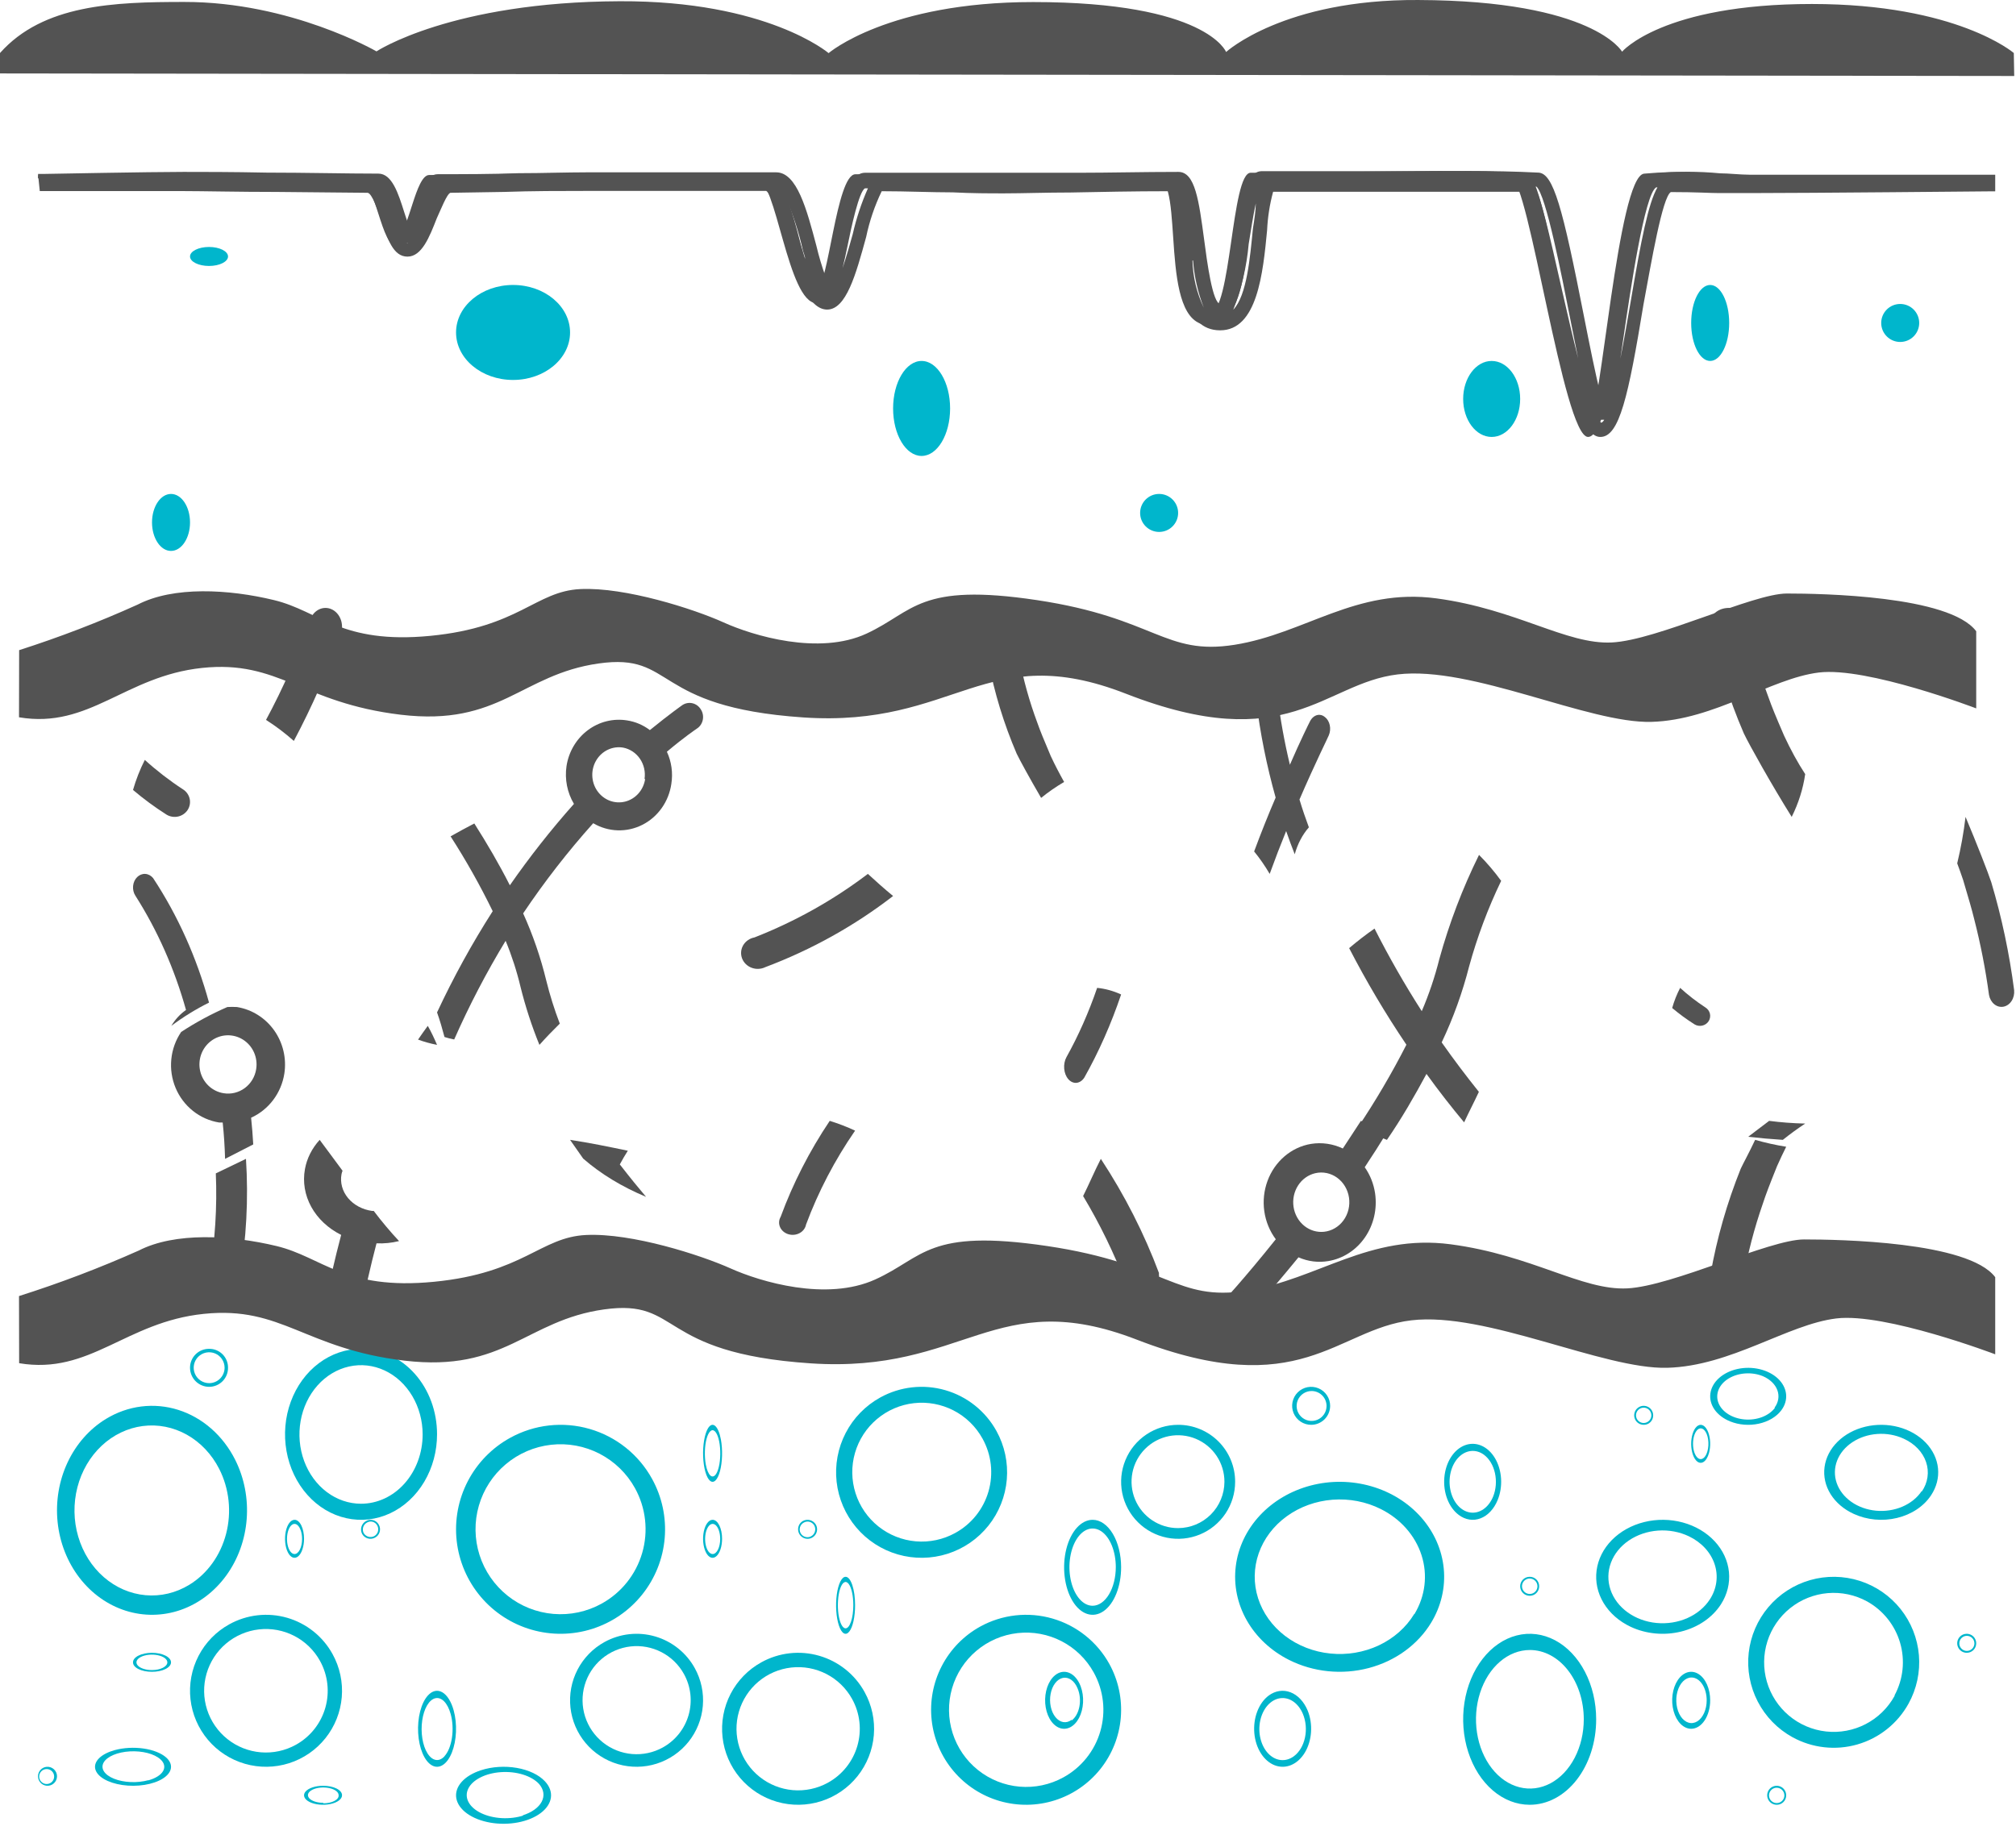 <?xml version="1.0" encoding="UTF-8"?> <svg xmlns="http://www.w3.org/2000/svg" width="385" height="352" viewBox="0 0 385 352" fill="none"> <path d="M326.598 68.948C328.602 68.948 330.227 65.699 330.227 61.691C330.227 57.682 328.602 54.433 326.598 54.433C324.594 54.433 322.969 57.682 322.969 61.691C322.969 65.699 324.594 68.948 326.598 68.948Z" fill="#00B6CC"></path> <path d="M39.917 50.804C41.922 50.804 43.546 49.992 43.546 48.99C43.546 47.988 41.922 47.175 39.917 47.175C37.913 47.175 36.289 47.988 36.289 48.99C36.289 49.992 37.913 50.804 39.917 50.804Z" fill="#00B6CC"></path> <path d="M176 87.093C179.006 87.093 181.443 83.031 181.443 78.021C181.443 73.01 179.006 68.948 176 68.948C172.994 68.948 170.557 73.01 170.557 78.021C170.557 83.031 172.994 87.093 176 87.093Z" fill="#00B6CC"></path> <path d="M97.979 72.577C103.992 72.577 108.866 68.516 108.866 63.505C108.866 58.495 103.992 54.433 97.979 54.433C91.967 54.433 87.093 58.495 87.093 63.505C87.093 68.516 91.967 72.577 97.979 72.577Z" fill="#00B6CC"></path> <path d="M32.66 105.237C34.664 105.237 36.289 102.8 36.289 99.794C36.289 96.788 34.664 94.35 32.66 94.35C30.656 94.35 29.031 96.788 29.031 99.794C29.031 102.8 30.656 105.237 32.66 105.237Z" fill="#00B6CC"></path> <path d="M284.866 83.464C287.872 83.464 290.309 80.215 290.309 76.206C290.309 72.198 287.872 68.948 284.866 68.948C281.86 68.948 279.423 72.198 279.423 76.206C279.423 80.215 281.86 83.464 284.866 83.464Z" fill="#00B6CC"></path> <path d="M362.886 65.32C364.891 65.32 366.515 63.695 366.515 61.691C366.515 59.687 364.891 58.062 362.886 58.062C360.882 58.062 359.258 59.687 359.258 61.691C359.258 63.695 360.882 65.32 362.886 65.32Z" fill="#00B6CC"></path> <path d="M221.361 101.608C223.365 101.608 224.99 99.984 224.99 97.979C224.99 95.975 223.365 94.35 221.361 94.35C219.357 94.35 217.732 95.975 217.732 97.979C217.732 99.984 219.357 101.608 221.361 101.608Z" fill="#00B6CC"></path> <path d="M377.402 34.036V33.43C377.402 33.43 343.613 33.43 332.177 33.43C325.315 33.43 324.016 32.335 313.983 33.171C308.967 33.603 305.64 80.032 303.586 80.003C300.987 80.003 295.581 33.228 291.474 33.027C279.518 32.392 268.654 32.767 260.622 32.796C254.644 32.796 247.627 32.998 238.842 32.998C235.125 32.998 235.151 59.759 231.044 59.759C226.002 59.759 227.327 33.171 223.039 33.171C210.043 33.171 198.633 33.459 189.874 33.43C182.908 33.43 173.499 33.286 163.362 33.286C159.697 33.286 158.164 55.145 155.955 55.145C153.745 55.145 151.51 33.2 146.442 33.2C131.991 33.2 120.034 33.027 110.392 33.056C101.918 33.056 91.21 33.43 81.957 33.43C79.358 33.43 78.032 44.389 76.187 44.389C74.732 44.389 73.588 33.401 70.625 33.401C59.501 33.401 40.969 33.027 33.509 33.056C26.933 33.056 7.258 33.459 7.258 33.459V34.065C7.258 34.065 26.829 34.065 33.249 34.065C39.669 34.065 57.265 34.295 68.493 34.411C71.924 34.411 72.6 47.273 76.057 47.273C79.514 47.273 81.099 34.44 84.114 34.411C92.588 34.411 102.309 34.094 109.95 34.036H144.441C148.261 34.036 150.419 57.914 155.955 57.914C160.841 57.914 162.972 34.036 166.351 34.065C175.24 34.065 183.506 34.497 189.744 34.497C197.541 34.497 209.081 34.065 220.933 34.065C226.444 34.065 220.934 62.095 230.836 62.095C240.739 62.095 237.126 34.065 240.661 34.065H288.615C291.916 34.065 298.596 83.464 303.274 83.464C308.993 83.464 311.488 34.065 316.686 34.065C325.679 34.065 325.783 34.411 331.969 34.411C343.535 34.382 377.402 34.036 377.402 34.036Z" fill="#535353"></path> <path d="M305.63 83.464C302.554 83.464 300.573 76.93 295.804 55.963C294.032 48.117 291.816 38.385 290.591 36.635H243.13C242.481 39.023 242.096 41.481 241.983 43.962C241.201 52.163 240.107 63.098 233.018 63.098C225.928 63.098 225.459 53.448 224.912 45.684C224.677 42.486 224.234 36.526 223.087 36.526C216.572 36.526 210.056 36.663 204.426 36.772C199.683 36.772 195.408 36.936 191.811 36.936C188.918 36.936 185.609 36.936 181.986 36.745C177.79 36.745 173.176 36.526 168.381 36.526C167.043 39.299 166.044 42.238 165.409 45.274C163.455 52.409 161.604 59.134 157.955 59.134C154.306 59.134 151.961 52.409 149.824 45.301C148.833 41.966 147.217 36.936 146.331 36.471H111.823C107.184 36.471 101.659 36.471 96.186 36.663L86.021 36.827C85.343 37.018 84.17 40.08 83.415 41.693C82.007 45.301 80.547 49.019 77.811 49.019C75.074 49.019 74.006 45.629 72.781 41.993C72.207 40.326 71.035 36.827 70.174 36.827L52.895 36.663C45.571 36.663 38.638 36.499 34.833 36.499C28.291 36.499 8.769 36.499 8.769 36.499H7.597L7.258 33.218H8.691C8.873 33.218 28.525 32.836 35.041 32.836C38.534 32.836 44.45 32.836 50.914 32.972C58.264 32.972 66.317 33.164 72.259 33.164C74.866 33.164 76.065 36.936 77.211 40.572C77.446 41.283 77.707 42.13 77.967 42.786C78.306 41.966 78.697 40.845 78.984 40.053C80.157 36.553 81.277 33.273 83.623 33.273C88.523 33.273 93.866 33.273 99.052 33.082C103.666 33.082 108.149 32.918 112.084 32.918C116.828 32.918 122.092 32.918 127.93 32.918C133.769 32.918 140.806 32.918 148.234 32.918C152.195 32.918 154.072 40.025 155.897 46.914C156.382 48.963 156.982 50.981 157.695 52.956C158.342 50.744 158.881 48.5 159.311 46.231C161.031 38.03 162.256 33 165.201 33C171.482 33 177.477 33 182.794 33H191.785C195.955 33 200.751 33 206.042 33C211.802 33 218.161 32.836 225.042 32.836C228.248 32.836 228.952 38.303 229.968 45.848C230.489 49.812 231.558 58.068 233.07 58.068C234.217 57.412 235.337 50.249 235.989 45.957C237.344 37.237 238.178 32.699 240.967 32.699C245.893 32.699 250.35 32.699 254.363 32.699H262.782H269.141C276.074 32.699 284.779 32.508 293.797 32.972C296.664 33.109 298.41 39.615 302.502 60.473C303.545 65.749 304.77 71.955 305.682 75.372C306.229 72.638 306.881 68.21 307.48 64.136C310.634 42.486 312.537 33.382 316.081 33.109C320.217 32.713 324.378 32.713 328.513 33.109C330.181 33.109 331.928 33.355 334.378 33.382C345.715 33.382 379.728 33.382 379.728 33.382H381.031V36.553H379.754C379.415 36.553 345.637 36.881 334.404 36.881C331.563 36.881 329.999 36.881 328.279 36.881C326.558 36.881 323.978 36.69 319.079 36.69C317.463 37.674 315.378 49.976 313.866 58.122C310.973 75.728 309.253 83.464 305.63 83.464ZM305.239 80.101C305.382 80.362 305.577 80.586 305.812 80.758C306.044 80.626 306.234 80.427 306.36 80.183H305.864C305.653 80.198 305.44 80.17 305.239 80.101ZM316.524 35.788H316.29C314.074 37.018 311.338 55.58 310.034 64.519C309.826 65.996 309.617 67.253 309.435 68.538C310.191 64.765 310.868 60.747 311.416 57.603C313.423 45.739 314.778 38.85 316.524 35.788ZM293.067 35.651C294.397 38.139 295.674 43.852 298.28 55.334C299.14 59.134 300.261 64 301.381 68.456L299.896 61.02C298.15 52.136 295.257 37.373 293.432 35.651H293.067ZM239.82 38.85C239.325 41.146 238.83 44.317 238.465 46.613C238.081 50.926 237.088 55.155 235.52 59.161C238.126 56.427 238.726 49.183 239.273 43.661C239.56 41.83 239.82 40.217 239.82 38.85ZM227.727 49.785C227.812 52.912 228.55 55.983 229.89 58.779C228.764 55.891 228.069 52.839 227.831 49.73L227.727 49.785ZM165.175 35.979C164.054 36.581 162.568 43.388 161.839 47.051C161.509 48.673 161.196 50.067 160.9 51.233C161.656 48.992 162.36 46.504 162.855 44.7C163.535 41.698 164.504 38.776 165.748 35.979H165.175ZM149.824 37.401C150.781 39.761 151.599 42.18 152.274 44.645C152.691 46.067 153.212 47.762 153.759 49.456C153.759 48.964 153.498 48.445 153.342 47.898C152.549 44.258 151.378 40.719 149.85 37.346L149.824 37.401ZM77.655 46.477C77.698 46.503 77.748 46.517 77.798 46.517C77.848 46.517 77.898 46.503 77.941 46.477H77.655Z" fill="#535353"></path> <path d="M340.747 140.6C339.096 136.787 338.369 135.017 337.708 133.138C335.899 128.317 334.519 123.392 333.581 118.405C333.385 117.682 332.864 117.047 332.122 116.63C331.38 116.213 330.473 116.044 329.585 116.159C328.698 116.273 327.897 116.662 327.345 117.246C326.793 117.83 326.531 118.566 326.613 119.303C327.96 126.379 330.104 133.336 333.019 140.082C334.109 142.37 338.402 150.023 342.166 156.041C343.469 153.426 344.336 150.678 344.742 147.871C343.289 145.638 341.969 143.214 340.747 140.6Z" fill="#535353"></path> <path d="M380.278 168.517C379.664 166.662 377.549 161.231 375.365 156.041C375.007 159.039 374.475 162.003 373.773 164.914C374.16 165.963 374.546 167.012 374.91 168.114C376.025 171.878 376.548 173.653 377.003 175.508C378.228 180.275 379.178 185.135 379.846 190.055C379.977 190.776 380.337 191.411 380.852 191.827C381.367 192.244 381.997 192.411 382.613 192.293C383.229 192.176 383.784 191.783 384.162 191.197C384.54 190.61 384.713 189.874 384.645 189.141C383.735 182.121 382.273 175.216 380.278 168.517Z" fill="#535353"></path> <path d="M123.381 228.619C122.053 227.061 120.298 224.912 118.367 222.423C118.844 221.528 119.37 220.633 119.897 219.809C116.211 219.039 112.576 218.287 108.866 217.732C109.718 218.95 110.546 220.131 111.373 221.313C114.734 224.24 118.801 226.714 123.381 228.619Z" fill="#535353"></path> <path d="M133.833 135.5C133.476 134.911 132.909 134.492 132.256 134.336C131.602 134.179 130.915 134.297 130.345 134.663C130.345 134.663 127.973 136.312 124.106 139.461C122.832 138.491 121.35 137.858 119.787 137.616C118.473 137.398 117.129 137.452 115.834 137.773C114.539 138.094 113.318 138.677 112.241 139.489C111.163 140.3 110.25 141.323 109.555 142.5C108.859 143.678 108.394 144.985 108.186 146.349C107.819 148.851 108.324 151.406 109.609 153.558C105.232 158.482 101.144 163.674 97.367 169.106C95.327 165.071 93.001 161.11 90.582 157.297C89.063 158.084 87.568 158.896 86.05 159.757C89.005 164.35 91.691 169.123 94.093 174.051C90.135 180.241 86.584 186.702 83.464 193.388C84.01 194.913 84.46 196.488 84.887 198.087C85.494 198.283 86.112 198.439 86.738 198.554C89.609 192.055 92.89 185.76 96.56 179.709C97.739 182.56 98.691 185.506 99.407 188.517C100.346 192.294 101.551 195.994 103.014 199.588C104.271 198.185 105.576 196.832 106.905 195.528C105.874 192.841 105.01 190.088 104.319 187.287C103.247 182.878 101.769 178.585 99.906 174.469C103.972 168.411 108.444 162.657 113.287 157.248C114.707 158.086 116.303 158.552 117.937 158.607C119.57 158.661 121.192 158.302 122.661 157.561C124.131 156.82 125.404 155.718 126.371 154.352C127.338 152.986 127.969 151.396 128.21 149.72C128.537 147.635 128.239 145.497 127.356 143.594C130.773 140.715 132.932 139.289 133.026 139.215C133.323 139.034 133.581 138.792 133.784 138.504C133.987 138.215 134.131 137.887 134.207 137.539C134.282 137.19 134.288 136.83 134.224 136.479C134.159 136.128 134.027 135.795 133.833 135.5ZM123.204 148.809C123.05 149.84 122.604 150.8 121.923 151.568C121.242 152.335 120.356 152.876 119.378 153.12C118.4 153.365 117.374 153.303 116.431 152.943C115.487 152.582 114.668 151.938 114.077 151.094C113.486 150.25 113.151 149.243 113.113 148.2C113.075 147.158 113.337 146.127 113.865 145.24C114.393 144.352 115.163 143.646 116.078 143.213C116.993 142.78 118.012 142.639 119.005 142.807C120.305 143.059 121.459 143.827 122.221 144.948C122.983 146.07 123.293 147.455 123.085 148.809H123.204Z" fill="#535353"></path> <path d="M71.076 231.312C70.161 231.186 69.284 230.905 68.494 230.484C67.704 230.062 67.018 229.51 66.474 228.858C65.93 228.206 65.538 227.467 65.323 226.684C65.108 225.9 65.073 225.087 65.219 224.292C65.266 224.067 65.332 223.846 65.417 223.63C63.928 221.645 62.505 219.66 61.049 217.732C59.573 219.35 58.604 221.273 58.236 223.314C57.788 225.772 58.21 228.29 59.445 230.536C60.68 232.781 62.671 234.647 65.153 235.887C63.928 240.52 62.836 245.296 61.843 250.273C61.738 250.684 61.731 251.109 61.822 251.523C61.914 251.936 62.101 252.329 62.374 252.676C62.646 253.024 62.998 253.319 63.407 253.544C63.817 253.769 64.275 253.919 64.753 253.984C65.231 254.049 65.719 254.028 66.188 253.922C66.656 253.817 67.095 253.629 67.477 253.37C67.859 253.111 68.175 252.787 68.407 252.418C68.639 252.049 68.782 251.642 68.826 251.223C69.687 246.504 70.745 241.929 71.904 237.498C73.355 237.561 74.809 237.415 76.206 237.067C74.518 235.254 72.897 233.327 71.374 231.312H71.076Z" fill="#535353"></path> <path d="M79.835 198.581C80.984 199.001 82.2 199.339 83.464 199.588C82.933 198.353 82.372 197.137 81.694 195.959C81.045 196.814 80.455 197.707 79.835 198.581Z" fill="#535353"></path> <path d="M29.236 167.725C28.843 167.249 28.31 166.965 27.744 166.931C27.178 166.897 26.623 167.116 26.191 167.543C25.758 167.97 25.481 168.572 25.417 169.229C25.352 169.885 25.504 170.545 25.842 171.075C30.064 177.698 33.334 185.077 35.524 192.924C34.412 193.69 33.454 194.725 32.713 195.959C35.004 194.245 37.414 192.759 39.917 191.516C37.566 182.924 33.952 174.874 29.236 167.725Z" fill="#535353"></path> <path d="M41.215 224.137C41.487 230.595 41.075 237.063 39.987 243.445C39.901 243.809 39.895 244.185 39.97 244.551C40.045 244.917 40.2 245.265 40.425 245.573C40.65 245.88 40.94 246.142 41.277 246.341C41.615 246.54 41.992 246.673 42.386 246.73C42.781 246.788 43.184 246.769 43.57 246.676C43.956 246.582 44.318 246.416 44.633 246.187C44.948 245.958 45.209 245.671 45.4 245.344C45.592 245.017 45.709 244.657 45.746 244.286C47.055 236.71 47.467 229.021 46.974 221.361L41.215 224.137Z" fill="#535353"></path> <path d="M47.954 213.506C49.615 212.75 51.066 211.584 52.174 210.113C53.282 208.641 54.013 206.911 54.301 205.078C54.749 202.168 54.048 199.195 52.352 196.811C50.656 194.427 48.103 192.826 45.253 192.359C44.642 192.32 44.029 192.32 43.418 192.359C40.353 193.691 37.403 195.283 34.599 197.119C33.55 198.663 32.902 200.454 32.716 202.324C32.529 204.193 32.811 206.081 33.534 207.809C34.258 209.537 35.399 211.05 36.851 212.205C38.303 213.361 40.019 214.122 41.837 214.416H42.526C42.764 216.653 42.916 218.968 42.984 221.361L48.362 218.604C48.26 216.861 48.133 215.144 47.954 213.506ZM42.704 208.824C41.636 208.655 40.641 208.166 39.846 207.419C39.051 206.672 38.491 205.701 38.238 204.629C37.984 203.557 38.048 202.433 38.422 201.398C38.796 200.363 39.462 199.465 40.337 198.818C41.212 198.17 42.255 197.802 43.335 197.761C44.415 197.72 45.483 198.006 46.402 198.585C47.322 199.164 48.053 200.008 48.502 201.012C48.95 202.015 49.097 203.131 48.923 204.22C48.811 204.939 48.562 205.629 48.189 206.25C47.816 206.87 47.326 207.41 46.749 207.838C46.171 208.265 45.516 208.572 44.822 208.742C44.128 208.911 43.409 208.939 42.704 208.824Z" fill="#535353"></path> <path d="M203.217 149.367C202.327 147.775 201.466 146.137 200.66 144.407C199.299 141.177 198.659 139.655 198.104 138.063C196.581 133.978 195.42 129.807 194.63 125.582C194.586 125.249 194.461 124.927 194.263 124.636C194.065 124.344 193.797 124.089 193.476 123.886C193.156 123.684 192.788 123.537 192.397 123.456C192.006 123.374 191.599 123.36 191.201 123.413C190.803 123.466 190.422 123.586 190.082 123.765C189.741 123.945 189.448 124.18 189.221 124.456C188.993 124.732 188.835 125.044 188.757 125.372C188.679 125.701 188.682 126.039 188.767 126.366C189.904 132.36 191.709 138.252 194.158 143.969C194.797 145.284 196.686 148.744 198.826 152.412C200.19 151.302 201.658 150.284 203.217 149.367Z" fill="#535353"></path> <path d="M165.739 166.928C159.16 171.929 151.87 176.015 144.087 179.063C143.64 179.148 143.218 179.323 142.848 179.577C142.479 179.83 142.17 180.157 141.944 180.534C141.719 180.911 141.58 181.33 141.539 181.762C141.497 182.195 141.554 182.631 141.704 183.041C141.855 183.45 142.096 183.825 142.411 184.138C142.727 184.452 143.109 184.697 143.532 184.857C143.955 185.018 144.41 185.09 144.864 185.068C145.319 185.047 145.765 184.933 146.169 184.734C154.976 181.416 163.2 176.836 170.557 171.152C168.891 169.792 167.285 168.345 165.739 166.928Z" fill="#535353"></path> <path d="M65.094 121.062C65.405 120.176 65.394 119.184 65.064 118.306C64.734 117.428 64.111 116.736 63.333 116.381C62.555 116.027 61.685 116.039 60.914 116.415C60.144 116.791 59.536 117.501 59.225 118.387C56.899 125.023 54.082 131.422 50.804 137.513C52.66 138.698 54.435 140.039 56.115 141.526C59.591 134.994 62.594 128.15 65.094 121.062Z" fill="#535353"></path> <path d="M325.68 192.436C323.973 191.321 322.361 190.072 320.861 188.701C320.223 189.929 319.714 191.216 319.34 192.544C320.688 193.681 322.114 194.726 323.61 195.671C324.05 195.938 324.581 196.023 325.085 195.91C325.59 195.796 326.028 195.492 326.303 195.064C326.577 194.634 326.664 194.117 326.548 193.625C326.431 193.133 326.119 192.705 325.68 192.436Z" fill="#535353"></path> <path d="M34.912 150.758C32.344 149.082 29.917 147.208 27.656 145.155C26.724 146.995 25.97 148.916 25.402 150.892C27.422 152.608 29.561 154.185 31.806 155.61C32.467 156.01 33.262 156.138 34.019 155.967C34.776 155.797 35.434 155.341 35.847 154.699C36.257 154.055 36.388 153.279 36.213 152.54C36.038 151.802 35.57 151.161 34.912 150.758Z" fill="#535353"></path> <path d="M282.453 163.299C279.301 169.683 276.763 176.346 274.871 183.199C274.021 186.598 272.899 189.926 271.517 193.149C268.245 188.043 265.235 182.778 262.498 177.374C260.806 178.545 259.2 179.799 257.649 181.109C260.93 187.464 264.581 193.624 268.585 199.56C265.787 205.043 262.663 210.357 259.228 215.474C261.088 216.255 263.005 217.007 264.865 217.732C267.684 213.635 270.135 209.371 272.418 205.134C274.814 208.451 277.21 211.517 279.606 214.387C280.508 212.436 281.522 210.513 282.424 208.562C280.057 205.608 277.689 202.486 275.322 199.114C277.535 194.451 279.29 189.588 280.564 184.593C282.105 178.979 284.152 173.512 286.68 168.26C285.403 166.501 283.99 164.842 282.453 163.299Z" fill="#535353"></path> <path d="M253.025 136.97C252.608 136.607 252.095 136.466 251.598 136.578C251.312 136.641 251.04 136.778 250.798 136.981C250.556 137.183 250.349 137.446 250.19 137.754C249.997 138.121 248.396 141.33 246.332 146.082C245.289 141.742 244.49 137.314 243.941 132.83C243.851 132.145 243.551 131.533 243.106 131.129C242.661 130.724 242.108 130.561 241.569 130.674C241.302 130.728 241.047 130.848 240.817 131.027C240.588 131.207 240.388 131.442 240.23 131.72C240.073 131.998 239.96 132.312 239.898 132.646C239.836 132.979 239.827 133.325 239.871 133.663C240.649 140.029 241.902 146.288 243.613 152.353C242.244 155.537 240.836 159.04 239.505 162.641C240.586 163.964 241.579 165.398 242.475 166.928C243.478 164.16 244.539 161.392 245.619 158.746C246.14 160.289 246.699 161.735 247.258 163.18C247.804 161.205 248.732 159.436 249.958 158.036C249.322 156.321 248.724 154.582 248.165 152.72C251.173 145.739 253.7 140.693 253.758 140.473C254.019 139.883 254.089 139.186 253.952 138.532C253.815 137.877 253.482 137.317 253.025 136.97Z" fill="#535353"></path> <path d="M256.441 219.38C254.534 218.476 252.421 218.172 250.355 218.505C248.509 218.813 246.773 219.628 245.317 220.869C243.862 222.109 242.739 223.731 242.06 225.573C241.381 227.416 241.169 229.415 241.447 231.371C241.725 233.326 242.481 235.171 243.642 236.721C237.656 244.225 233.147 249.077 233.022 249.21C232.775 249.473 232.58 249.785 232.447 250.128C232.314 250.47 232.246 250.838 232.247 251.208C232.249 251.579 232.318 251.945 232.453 252.287C232.589 252.629 232.786 252.94 233.034 253.201C233.283 253.462 233.577 253.669 233.901 253.809C234.225 253.95 234.572 254.022 234.922 254.021C235.272 254.019 235.618 253.945 235.941 253.802C236.264 253.659 236.557 253.45 236.804 253.187C237.33 252.631 241.813 247.699 247.975 240.168C249.778 240.966 251.757 241.214 253.686 240.884C256.487 240.414 258.997 238.789 260.669 236.364C262.34 233.938 263.035 230.911 262.603 227.944C262.338 226.136 261.658 224.425 260.624 222.959C262.077 220.785 263.505 218.531 264.907 216.251C263.204 215.561 261.501 214.846 259.898 214.103C258.72 215.88 257.593 217.656 256.441 219.38ZM252.859 235.289C251.498 235.433 250.136 235.021 249.053 234.137C247.97 233.252 247.247 231.963 247.032 230.533C246.818 229.102 247.128 227.64 247.899 226.443C248.671 225.247 249.845 224.409 251.181 224.1C251.894 223.934 252.632 223.925 253.348 224.073C254.065 224.22 254.746 224.521 255.348 224.957C255.951 225.392 256.464 225.954 256.854 226.607C257.245 227.26 257.505 227.99 257.62 228.753C257.734 229.516 257.7 230.296 257.52 231.045C257.339 231.794 257.017 232.496 256.571 233.108C256.125 233.72 255.566 234.229 254.928 234.604C254.289 234.979 253.586 235.212 252.859 235.289Z" fill="#535353"></path> <path d="M203.659 201.942C203.318 202.57 203.166 203.355 203.232 204.134C203.297 204.914 203.577 205.629 204.012 206.132C204.448 206.636 205.006 206.889 205.573 206.839C206.139 206.79 206.671 206.443 207.057 205.868C209.83 200.948 212.194 195.613 214.103 189.962C212.621 189.278 211.082 188.854 209.523 188.701C207.915 193.391 205.949 197.829 203.659 201.942Z" fill="#535353"></path> <path d="M332.426 223.258C329.809 229.777 327.883 236.499 326.674 243.336C326.58 243.711 326.573 244.1 326.655 244.478C326.737 244.856 326.905 245.215 327.149 245.533C327.394 245.851 327.709 246.121 328.075 246.327C328.442 246.533 328.852 246.67 329.28 246.729C329.709 246.789 330.146 246.769 330.566 246.673C330.986 246.576 331.379 246.405 331.721 246.168C332.063 245.931 332.347 245.635 332.555 245.297C332.762 244.959 332.89 244.587 332.93 244.204C333.776 239.386 335.015 234.628 336.636 229.968C337.229 228.152 337.882 226.442 339.364 222.758C339.928 221.469 340.52 220.258 341.113 219.048C339.106 218.727 337.125 218.287 335.183 217.732C333.997 220.258 332.87 222.284 332.426 223.258Z" fill="#535353"></path> <path d="M333.856 217.145C336.022 217.393 338.233 217.589 340.474 217.732C341.83 216.64 343.253 215.606 344.742 214.62C342.39 214.567 340.071 214.393 337.859 214.103C336.503 215.148 335.047 216.217 333.856 217.145Z" fill="#535353"></path> <path d="M221.361 243.244C218.513 235.624 214.782 228.291 210.229 221.361C209.027 223.701 208.015 226.127 206.845 228.467C210.055 233.827 212.773 239.41 214.973 245.161C215.35 245.794 215.967 246.287 216.714 246.551C217.462 246.815 218.29 246.833 219.05 246.602C219.811 246.372 220.455 245.907 220.867 245.292C221.278 244.676 221.431 243.95 221.297 243.244H221.361Z" fill="#535353"></path> <path d="M149.087 232.423C148.91 232.724 148.808 233.055 148.787 233.395C148.767 233.735 148.828 234.075 148.966 234.392C149.104 234.708 149.317 234.994 149.588 235.229C149.86 235.463 150.185 235.642 150.54 235.751C150.896 235.861 151.273 235.899 151.646 235.863C152.019 235.828 152.38 235.719 152.702 235.544C153.024 235.37 153.301 235.134 153.513 234.853C153.724 234.572 153.867 234.252 153.929 233.917C156.269 227.623 159.414 221.6 163.299 215.97C161.737 215.242 160.118 214.618 158.457 214.103C154.587 219.872 151.444 226.018 149.087 232.423Z" fill="#535353"></path> <path d="M161.485 301.196C161.125 301.196 160.774 301.516 160.476 302.115C160.177 302.715 159.944 303.566 159.807 304.563C159.67 305.559 159.635 306.655 159.706 307.712C159.776 308.768 159.95 309.738 160.205 310.498C160.46 311.258 160.784 311.774 161.136 311.981C161.489 312.188 161.854 312.076 162.185 311.66C162.517 311.244 162.8 310.542 162.998 309.643C163.196 308.744 163.301 307.689 163.299 306.611C163.299 305.897 163.252 305.191 163.161 304.532C163.069 303.873 162.936 303.275 162.767 302.772C162.598 302.269 162.398 301.871 162.178 301.6C161.958 301.33 161.722 301.192 161.485 301.196ZM161.485 311.039C161.193 311.039 160.907 310.779 160.664 310.293C160.422 309.806 160.233 309.115 160.121 308.305C160.009 307.496 159.98 306.606 160.037 305.747C160.094 304.888 160.234 304.099 160.441 303.48C160.647 302.861 160.91 302.439 161.197 302.268C161.483 302.097 161.78 302.185 162.049 302.52C162.319 302.855 162.55 303.423 162.712 304.151C162.874 304.879 162.96 305.735 162.96 306.611C162.96 307.785 162.805 308.912 162.528 309.742C162.251 310.572 161.876 311.039 161.485 311.039Z" fill="#00B6CC"></path> <path d="M68.949 257.65C66.077 257.65 63.269 258.608 60.882 260.403C58.494 262.199 56.634 264.751 55.536 267.736C54.438 270.722 54.152 274.007 54.714 277.175C55.276 280.343 56.66 283.253 58.693 285.536C60.725 287.818 63.314 289.372 66.131 289.999C68.948 290.626 71.868 290.299 74.52 289.059C77.172 287.819 79.437 285.721 81.029 283.032C82.621 280.344 83.469 277.184 83.464 273.953C83.464 271.81 83.088 269.687 82.359 267.708C81.629 265.728 80.559 263.929 79.211 262.415C77.863 260.901 76.263 259.701 74.501 258.883C72.741 258.065 70.854 257.646 68.949 257.65ZM68.949 287.239C66.622 287.239 64.348 286.463 62.413 285.009C60.479 283.555 58.971 281.488 58.081 279.07C57.191 276.652 56.958 273.991 57.412 271.424C57.865 268.857 58.986 266.499 60.631 264.648C62.276 262.798 64.372 261.537 66.654 261.027C68.936 260.516 71.301 260.778 73.45 261.78C75.6 262.781 77.437 264.478 78.729 266.654C80.022 268.83 80.712 271.389 80.712 274.006C80.712 277.516 79.472 280.881 77.266 283.363C75.06 285.845 72.068 287.239 68.949 287.239Z" fill="#00B6CC"></path> <path d="M8.911 337.492C8.46 337.532 8.04 337.74 7.734 338.074C7.427 338.409 7.258 338.846 7.258 339.299C7.258 339.752 7.427 340.189 7.734 340.524C8.04 340.858 8.46 341.066 8.911 341.106C9.162 341.129 9.415 341.098 9.653 341.018C9.892 340.937 10.111 340.808 10.297 340.638C10.483 340.468 10.631 340.261 10.733 340.03C10.834 339.8 10.887 339.551 10.887 339.299C10.887 339.047 10.834 338.798 10.733 338.568C10.631 338.337 10.483 338.13 10.297 337.96C10.111 337.79 9.892 337.661 9.653 337.58C9.415 337.5 9.162 337.469 8.911 337.492ZM8.911 340.778C8.629 340.778 8.352 340.694 8.118 340.537C7.883 340.38 7.699 340.157 7.591 339.896C7.483 339.635 7.455 339.347 7.51 339.07C7.565 338.793 7.701 338.539 7.901 338.339C8.101 338.139 8.355 338.003 8.633 337.948C8.91 337.893 9.197 337.921 9.458 338.029C9.719 338.137 9.942 338.32 10.099 338.555C10.256 338.79 10.34 339.066 10.34 339.349C10.34 339.728 10.189 340.091 9.921 340.359C9.654 340.627 9.29 340.778 8.911 340.778Z" fill="#00B6CC"></path> <path d="M29.007 315.711C28.53 315.711 28.057 315.759 27.617 315.851C27.176 315.943 26.777 316.078 26.442 316.248C26.106 316.417 25.841 316.619 25.663 316.84C25.485 317.062 25.396 317.299 25.402 317.537C25.396 317.775 25.485 318.011 25.664 318.231C25.843 318.451 26.108 318.651 26.444 318.819C26.78 318.987 27.18 319.12 27.621 319.209C28.061 319.299 28.532 319.343 29.007 319.34C29.485 319.343 29.959 319.299 30.402 319.21C30.845 319.12 31.248 318.988 31.587 318.82C31.927 318.653 32.197 318.453 32.381 318.233C32.565 318.012 32.66 317.776 32.66 317.537C32.66 317.053 32.275 316.589 31.59 316.246C30.905 315.904 29.976 315.711 29.007 315.711ZM29.007 319.012C28.424 319.012 27.854 318.926 27.369 318.764C26.884 318.602 26.505 318.371 26.282 318.102C26.059 317.832 26.001 317.536 26.115 317.25C26.228 316.964 26.509 316.701 26.922 316.494C27.334 316.288 27.86 316.148 28.432 316.091C29.005 316.034 29.597 316.063 30.136 316.175C30.675 316.286 31.137 316.475 31.461 316.718C31.785 316.961 31.957 317.246 31.957 317.537C31.957 317.929 31.647 318.304 31.094 318.58C30.54 318.857 29.79 319.012 29.007 319.012Z" fill="#00B6CC"></path> <path d="M56.247 290.309C55.889 290.309 55.538 290.522 55.239 290.921C54.941 291.32 54.709 291.886 54.571 292.549C54.434 293.213 54.398 293.942 54.468 294.646C54.538 295.35 54.711 295.997 54.964 296.504C55.218 297.012 55.541 297.357 55.893 297.497C56.245 297.637 56.61 297.565 56.942 297.291C57.273 297.016 57.557 296.551 57.756 295.954C57.955 295.358 58.062 294.656 58.062 293.938C58.064 293.461 58.018 292.987 57.928 292.545C57.837 292.103 57.703 291.701 57.535 291.364C57.366 291.026 57.165 290.759 56.944 290.578C56.723 290.397 56.486 290.306 56.247 290.309ZM56.247 296.847C55.963 296.847 55.684 296.678 55.447 296.362C55.211 296.045 55.026 295.595 54.917 295.069C54.808 294.543 54.779 293.964 54.835 293.405C54.891 292.847 55.028 292.333 55.229 291.931C55.431 291.528 55.687 291.253 55.967 291.142C56.246 291.031 56.535 291.088 56.798 291.306C57.062 291.524 57.286 291.893 57.445 292.367C57.603 292.841 57.687 293.397 57.687 293.967C57.687 294.731 57.536 295.463 57.266 296.003C56.996 296.544 56.629 296.847 56.247 296.847Z" fill="#00B6CC"></path> <path d="M136.097 290.309C135.737 290.304 135.385 290.512 135.085 290.907C134.785 291.302 134.55 291.867 134.41 292.529C134.271 293.192 134.233 293.923 134.301 294.628C134.37 295.334 134.541 295.984 134.794 296.494C135.048 297.004 135.371 297.353 135.723 297.495C136.075 297.638 136.441 297.567 136.773 297.294C137.106 297.02 137.39 296.555 137.59 295.957C137.79 295.36 137.897 294.657 137.897 293.938C137.899 293.463 137.854 292.992 137.764 292.552C137.674 292.112 137.542 291.711 137.375 291.374C137.207 291.037 137.008 290.769 136.789 290.586C136.57 290.403 136.334 290.309 136.097 290.309ZM136.097 296.847C135.812 296.847 135.534 296.678 135.297 296.362C135.06 296.045 134.875 295.595 134.766 295.069C134.657 294.543 134.629 293.964 134.685 293.405C134.74 292.847 134.877 292.333 135.079 291.931C135.28 291.528 135.537 291.253 135.816 291.142C136.095 291.031 136.385 291.088 136.648 291.306C136.911 291.524 137.136 291.893 137.294 292.367C137.452 292.841 137.537 293.397 137.537 293.967C137.537 294.731 137.385 295.463 137.115 296.004C136.845 296.544 136.479 296.847 136.097 296.847Z" fill="#00B6CC"></path> <path d="M39.941 257.65C39.463 257.644 38.99 257.732 38.547 257.911C38.104 258.089 37.701 258.354 37.361 258.689C37.022 259.025 36.752 259.424 36.568 259.865C36.383 260.305 36.289 260.778 36.289 261.255C36.289 262.224 36.674 263.153 37.359 263.838C38.044 264.522 38.972 264.907 39.941 264.907C40.418 264.907 40.891 264.812 41.331 264.628C41.772 264.444 42.171 264.174 42.507 263.835C42.842 263.495 43.106 263.092 43.285 262.649C43.463 262.206 43.552 261.733 43.546 261.255C43.552 260.78 43.463 260.308 43.284 259.868C43.105 259.428 42.84 259.028 42.504 258.692C42.168 258.356 41.768 258.09 41.328 257.911C40.888 257.732 40.416 257.643 39.941 257.65ZM39.941 264.205C39.357 264.205 38.787 264.032 38.302 263.708C37.817 263.384 37.439 262.923 37.216 262.384C36.992 261.845 36.934 261.252 37.048 260.68C37.161 260.107 37.443 259.582 37.855 259.169C38.268 258.757 38.793 258.476 39.365 258.362C39.938 258.248 40.531 258.307 41.07 258.53C41.609 258.753 42.069 259.131 42.393 259.616C42.717 260.101 42.891 260.672 42.891 261.255C42.891 262.037 42.58 262.788 42.026 263.341C41.473 263.894 40.723 264.205 39.941 264.205Z" fill="#00B6CC"></path> <path d="M61.737 341.114C61.015 341.109 60.307 341.212 59.704 341.41C59.1 341.607 58.627 341.89 58.347 342.223C58.066 342.555 57.991 342.922 58.129 343.276C58.268 343.63 58.615 343.956 59.125 344.211C59.635 344.466 60.286 344.639 60.994 344.709C61.702 344.778 62.436 344.74 63.101 344.6C63.766 344.46 64.332 344.223 64.727 343.921C65.122 343.619 65.329 343.265 65.319 342.905C65.319 342.43 64.942 341.974 64.27 341.638C63.599 341.302 62.687 341.114 61.737 341.114ZM61.737 344.37C61.157 344.37 60.591 344.284 60.109 344.123C59.627 343.962 59.251 343.733 59.029 343.466C58.807 343.198 58.749 342.903 58.863 342.619C58.976 342.335 59.255 342.073 59.664 341.868C60.074 341.664 60.596 341.524 61.165 341.467C61.733 341.411 62.323 341.44 62.858 341.551C63.394 341.662 63.852 341.85 64.174 342.091C64.496 342.332 64.668 342.615 64.668 342.905C64.693 343.105 64.637 343.306 64.501 343.494C64.365 343.683 64.153 343.856 63.879 344.002C63.604 344.148 63.272 344.264 62.903 344.344C62.535 344.423 62.138 344.464 61.737 344.463V344.37Z" fill="#00B6CC"></path> <path d="M224.99 272.165C222.837 272.165 220.732 272.803 218.942 274C217.151 275.196 215.756 276.896 214.932 278.885C214.108 280.875 213.892 283.064 214.312 285.175C214.732 287.287 215.769 289.227 217.292 290.749C218.814 292.272 220.754 293.309 222.866 293.729C224.978 294.149 227.166 293.933 229.156 293.109C231.145 292.285 232.845 290.89 234.042 289.1C235.238 287.31 235.876 285.205 235.876 283.052C235.88 281.621 235.601 280.204 235.055 278.881C234.509 277.559 233.708 276.357 232.696 275.345C231.684 274.334 230.483 273.532 229.16 272.986C227.838 272.44 226.421 272.161 224.99 272.165ZM224.99 291.893C223.233 291.899 221.515 291.383 220.052 290.41C218.589 289.438 217.448 288.053 216.773 286.431C216.098 284.809 215.92 283.023 216.262 281.3C216.603 279.577 217.449 277.994 218.691 276.752C219.933 275.51 221.516 274.665 223.239 274.323C224.962 273.982 226.747 274.16 228.369 274.835C229.991 275.51 231.376 276.651 232.349 278.114C233.321 279.576 233.837 281.295 233.832 283.052C233.824 285.394 232.89 287.639 231.234 289.296C229.577 290.952 227.333 291.886 224.99 291.893Z" fill="#00B6CC"></path> <path d="M208.68 290.309C207.602 290.303 206.547 290.83 205.648 291.824C204.75 292.818 204.049 294.235 203.635 295.894C203.22 297.553 203.111 299.38 203.32 301.143C203.53 302.906 204.048 304.526 204.811 305.796C205.573 307.067 206.545 307.932 207.603 308.281C208.661 308.63 209.757 308.447 210.752 307.757C211.748 307.066 212.598 305.898 213.194 304.401C213.791 302.903 214.107 301.145 214.103 299.348C214.098 296.953 213.525 294.66 212.509 292.966C211.493 291.273 210.117 290.318 208.68 290.309ZM208.68 306.727C207.803 306.734 206.945 306.307 206.215 305.5C205.484 304.693 204.913 303.543 204.575 302.195C204.237 300.847 204.146 299.363 204.315 297.929C204.483 296.495 204.903 295.177 205.522 294.142C206.14 293.106 206.929 292.4 207.788 292.112C208.648 291.825 209.539 291.969 210.35 292.527C211.16 293.084 211.853 294.03 212.34 295.244C212.827 296.459 213.088 297.887 213.088 299.348C213.082 301.296 212.617 303.163 211.792 304.544C210.967 305.925 209.849 306.709 208.68 306.727Z" fill="#00B6CC"></path> <path d="M115.452 313.651C113.249 314.861 111.455 316.698 110.296 318.928C109.138 321.158 108.667 323.682 108.943 326.18C109.219 328.678 110.23 331.037 111.848 332.961C113.466 334.884 115.619 336.283 118.032 336.983C120.446 337.682 123.013 337.65 125.409 336.889C127.804 336.129 129.921 334.675 131.49 332.712C133.058 330.749 134.009 328.364 134.222 325.86C134.435 323.356 133.901 320.845 132.686 318.644C131.06 315.7 128.332 313.52 125.101 312.584C121.871 311.648 118.4 312.032 115.452 313.651ZM126.578 333.794C124.79 334.783 122.749 335.22 120.712 335.049C118.676 334.877 116.737 334.106 115.139 332.832C113.542 331.557 112.358 329.838 111.738 327.891C111.118 325.944 111.09 323.856 111.658 321.893C112.225 319.93 113.362 318.179 114.925 316.863C116.487 315.546 118.406 314.723 120.437 314.497C122.467 314.271 124.52 314.653 126.333 315.594C128.147 316.535 129.641 317.993 130.626 319.784C131.943 322.179 132.256 324.999 131.498 327.625C130.739 330.252 128.969 332.47 126.578 333.794Z" fill="#00B6CC"></path> <path d="M81.702 323.882C81.075 324.578 80.566 325.63 80.237 326.906C79.909 328.181 79.777 329.622 79.858 331.046C79.939 332.471 80.23 333.816 80.692 334.911C81.155 336.007 81.77 336.803 82.459 337.201C83.148 337.598 83.88 337.578 84.563 337.143C85.247 336.709 85.85 335.879 86.298 334.759C86.746 333.639 87.018 332.279 87.079 330.85C87.141 329.422 86.99 327.989 86.644 326.732C86.414 325.894 86.104 325.155 85.73 324.558C85.357 323.961 84.928 323.518 84.469 323.253C84.01 322.988 83.529 322.908 83.054 323.015C82.579 323.123 82.12 323.418 81.702 323.882ZM84.908 335.459C84.395 336.025 83.811 336.274 83.227 336.175C82.644 336.077 82.089 335.635 81.631 334.905C81.173 334.175 80.834 333.19 80.656 332.075C80.478 330.96 80.469 329.764 80.631 328.639C80.793 327.514 81.117 326.51 81.564 325.754C82.011 324.998 82.56 324.523 83.141 324.391C83.723 324.258 84.311 324.473 84.832 325.008C85.352 325.544 85.781 326.376 86.065 327.4C86.254 328.083 86.372 328.835 86.415 329.61C86.457 330.386 86.423 331.171 86.313 331.92C86.204 332.669 86.021 333.367 85.776 333.974C85.531 334.582 85.228 335.086 84.886 335.459H84.908Z" fill="#00B6CC"></path> <path d="M145.412 317.52C142.896 318.905 140.847 321.005 139.525 323.555C138.203 326.104 137.668 328.989 137.987 331.843C138.306 334.697 139.464 337.392 141.316 339.587C143.169 341.782 145.631 343.379 148.391 344.174C151.151 344.97 154.085 344.929 156.822 344.056C159.559 343.184 161.976 341.519 163.766 339.273C165.556 337.027 166.639 334.3 166.878 331.439C167.116 328.577 166.5 325.709 165.108 323.197C164.188 321.531 162.949 320.062 161.461 318.875C159.973 317.688 158.266 316.805 156.437 316.278C154.608 315.751 152.693 315.589 150.801 315.802C148.909 316.015 147.078 316.599 145.412 317.52ZM158.099 340.532C156.06 341.654 153.734 342.146 151.415 341.947C149.096 341.748 146.888 340.866 145.071 339.413C143.253 337.96 141.907 336.001 141.202 333.784C140.498 331.566 140.466 329.19 141.112 326.955C141.758 324.719 143.053 322.726 144.832 321.225C146.611 319.725 148.795 318.786 151.108 318.526C153.421 318.266 155.759 318.697 157.827 319.765C159.894 320.833 161.599 322.49 162.725 324.526C163.475 325.88 163.949 327.369 164.122 328.907C164.295 330.445 164.163 332.001 163.733 333.488C163.303 334.975 162.585 336.362 161.618 337.571C160.651 338.78 159.455 339.786 158.099 340.532Z" fill="#00B6CC"></path> <path d="M242.28 323.886C241.344 324.588 240.585 325.645 240.098 326.922C239.61 328.199 239.417 329.64 239.542 331.063C239.667 332.486 240.104 333.829 240.799 334.921C241.494 336.013 242.415 336.807 243.447 337.203C244.479 337.598 245.575 337.577 246.598 337.143C247.621 336.708 248.525 335.88 249.197 334.761C249.868 333.643 250.276 332.285 250.371 330.857C250.465 329.43 250.241 327.997 249.727 326.739C249.378 325.899 248.909 325.158 248.346 324.56C247.783 323.962 247.137 323.518 246.446 323.253C245.754 322.988 245.03 322.907 244.316 323.016C243.601 323.125 242.909 323.42 242.28 323.886ZM247.088 335.476C246.32 336.042 245.443 336.292 244.568 336.193C243.693 336.094 242.86 335.652 242.173 334.921C241.487 334.19 240.978 333.205 240.711 332.088C240.444 330.972 240.431 329.775 240.673 328.648C240.916 327.522 241.403 326.517 242.073 325.76C242.743 325.003 243.566 324.528 244.439 324.395C245.311 324.262 246.193 324.477 246.974 325.014C247.754 325.55 248.399 326.383 248.825 327.407C249.108 328.089 249.289 328.839 249.355 329.614C249.421 330.388 249.372 331.173 249.211 331.922C249.05 332.672 248.779 333.372 248.415 333.981C248.051 334.591 247.6 335.099 247.088 335.476Z" fill="#00B6CC"></path> <path d="M21.963 334.289C20.694 334.63 19.657 335.153 18.984 335.79C18.311 336.428 18.033 337.151 18.185 337.867C18.337 338.584 18.912 339.262 19.838 339.814C20.763 340.367 21.996 340.769 23.381 340.97C24.765 341.171 26.237 341.161 27.61 340.941C28.983 340.722 30.195 340.303 31.09 339.739C31.985 339.174 32.524 338.489 32.637 337.77C32.751 337.052 32.434 336.333 31.727 335.705C30.795 334.876 29.249 334.264 27.424 333.999C25.598 333.735 23.637 333.839 21.963 334.289ZM28.309 340.05C27.29 340.331 26.125 340.455 24.965 340.405C23.804 340.356 22.699 340.136 21.788 339.772C20.878 339.409 20.203 338.919 19.85 338.363C19.497 337.808 19.481 337.213 19.804 336.654C20.127 336.094 20.775 335.595 21.665 335.219C22.555 334.844 23.648 334.609 24.806 334.544C25.964 334.479 27.134 334.587 28.169 334.854C29.204 335.122 30.057 335.536 30.62 336.046C31 336.387 31.242 336.762 31.332 337.149C31.421 337.537 31.357 337.929 31.142 338.304C30.927 338.679 30.566 339.029 30.08 339.334C29.594 339.639 28.992 339.894 28.309 340.082V340.05Z" fill="#00B6CC"></path> <path d="M91.866 338.142C90.28 338.654 88.983 339.438 88.142 340.393C87.301 341.348 86.953 342.432 87.143 343.506C87.334 344.58 88.053 345.596 89.209 346.424C90.366 347.252 91.908 347.855 93.638 348.156C95.368 348.457 97.209 348.442 98.925 348.113C100.641 347.785 102.156 347.157 103.275 346.311C104.394 345.464 105.067 344.437 105.209 343.36C105.351 342.283 104.954 341.206 104.071 340.264C102.913 339.018 100.981 338.096 98.696 337.699C96.411 337.301 93.957 337.461 91.866 338.142ZM100.003 346.777C98.725 347.192 97.271 347.371 95.824 347.292C94.377 347.212 93.001 346.878 91.87 346.331C90.739 345.784 89.904 345.049 89.469 344.217C89.033 343.386 89.018 342.496 89.425 341.66C89.832 340.823 90.642 340.078 91.754 339.517C92.866 338.956 94.23 338.605 95.674 338.508C97.118 338.411 98.578 338.572 99.869 338.972C101.16 339.371 102.226 339.991 102.932 340.752C103.389 341.272 103.671 341.841 103.759 342.426C103.847 343.012 103.74 343.602 103.445 344.162C103.15 344.722 102.672 345.242 102.039 345.691C101.406 346.14 100.631 346.509 99.758 346.777H100.003Z" fill="#00B6CC"></path> <path d="M168.117 266.936C165.288 268.495 162.985 270.859 161.499 273.728C160.013 276.597 159.412 279.842 159.771 283.053C160.131 286.264 161.434 289.296 163.517 291.765C165.6 294.235 168.369 296.031 171.473 296.927C174.577 297.823 177.877 297.777 180.956 296.797C184.034 295.817 186.752 293.945 188.767 291.419C190.781 288.893 192.001 285.827 192.272 282.607C192.543 279.388 191.854 276.16 190.29 273.333C188.196 269.547 184.684 266.747 180.527 265.547C176.37 264.348 171.907 264.847 168.117 266.936ZM182.431 292.818C180.135 294.086 177.515 294.644 174.901 294.422C172.288 294.2 169.799 293.209 167.749 291.572C165.699 289.936 164.18 287.729 163.385 285.229C162.589 282.73 162.553 280.051 163.28 277.531C164.007 275.011 165.465 272.763 167.469 271.071C169.474 269.38 171.935 268.32 174.541 268.027C177.148 267.735 179.783 268.221 182.113 269.425C184.443 270.63 186.363 272.498 187.631 274.794C188.478 276.318 189.015 277.994 189.211 279.726C189.408 281.458 189.26 283.212 188.777 284.887C188.294 286.561 187.484 288.124 186.395 289.486C185.307 290.847 183.959 291.979 182.431 292.818Z" fill="#00B6CC"></path> <path d="M20.246 271.031C17.107 272.942 14.553 275.834 12.907 279.342C11.262 282.849 10.598 286.814 11.001 290.736C11.404 294.658 12.855 298.36 15.171 301.375C17.486 304.39 20.562 306.582 24.01 307.674C27.458 308.766 31.123 308.71 34.542 307.511C37.96 306.312 40.979 304.025 43.216 300.94C45.453 297.854 46.809 294.108 47.111 290.176C47.413 286.243 46.648 282.3 44.914 278.845C43.761 276.549 42.208 274.526 40.345 272.891C38.481 271.256 36.343 270.041 34.052 269.315C31.761 268.59 29.363 268.368 26.994 268.662C24.625 268.957 22.332 269.762 20.246 271.031ZM36.168 302.71C33.618 304.272 30.704 304.968 27.795 304.709C24.886 304.451 22.112 303.249 19.824 301.257C17.535 299.264 15.835 296.57 14.938 293.515C14.041 290.46 13.987 287.181 14.784 284.093C15.58 281.004 17.191 278.245 19.412 276.163C21.634 274.081 24.367 272.77 27.266 272.396C30.164 272.023 33.099 272.602 35.698 274.062C38.297 275.522 40.445 277.797 41.869 280.599C42.817 282.462 43.42 284.513 43.646 286.633C43.872 288.753 43.716 290.901 43.187 292.955C42.657 295.009 41.765 296.928 40.56 298.602C39.356 300.275 37.863 301.672 36.168 302.71Z" fill="#00B6CC"></path> <path d="M187.185 310.707C184.044 312.443 181.489 315.071 179.841 318.259C178.193 321.447 177.527 325.053 177.928 328.619C178.328 332.186 179.777 335.554 182.091 338.297C184.405 341.04 187.48 343.035 190.927 344.031C194.375 345.026 198.04 344.976 201.459 343.888C204.879 342.8 207.899 340.722 210.138 337.918C212.376 335.113 213.734 331.707 214.038 328.131C214.342 324.555 213.579 320.969 211.846 317.826C209.516 313.616 205.61 310.501 200.987 309.166C196.364 307.832 191.4 308.386 187.185 310.707ZM203.074 339.51C200.522 340.914 197.611 341.53 194.709 341.281C191.807 341.031 189.044 339.927 186.769 338.107C184.494 336.288 182.809 333.835 181.927 331.058C181.045 328.281 181.006 325.306 181.814 322.506C182.622 319.707 184.241 317.21 186.467 315.331C188.693 313.452 191.426 312.275 194.32 311.948C197.215 311.622 200.141 312.161 202.73 313.497C205.318 314.833 207.452 316.907 208.863 319.456C209.806 321.151 210.403 323.017 210.622 324.944C210.841 326.872 210.677 328.824 210.139 330.687C209.601 332.551 208.7 334.29 207.487 335.804C206.275 337.318 204.775 338.578 203.074 339.51Z" fill="#00B6CC"></path> <path d="M201.48 320.004C200.849 320.52 200.334 321.306 200 322.262C199.667 323.219 199.531 324.302 199.609 325.374C199.687 326.447 199.976 327.461 200.439 328.286C200.902 329.112 201.518 329.713 202.209 330.013C202.9 330.312 203.635 330.297 204.32 329.969C205.005 329.641 205.61 329.015 206.058 328.17C206.505 327.325 206.775 326.3 206.833 325.225C206.892 324.149 206.736 323.072 206.385 322.13C205.919 320.878 205.143 319.952 204.224 319.554C203.306 319.156 202.32 319.318 201.48 320.004ZM204.656 328.509C204.164 328.885 203.61 329.038 203.062 328.949C202.513 328.86 201.994 328.532 201.567 328.007C201.141 327.482 200.826 326.781 200.661 325.991C200.497 325.202 200.489 324.357 200.639 323.56C200.79 322.764 201.092 322.051 201.509 321.509C201.926 320.966 202.439 320.618 202.986 320.507C203.532 320.396 204.089 320.526 204.587 320.883C205.085 321.239 205.503 321.805 205.79 322.513C206.007 323.017 206.15 323.585 206.21 324.178C206.27 324.772 206.246 325.378 206.139 325.956C206.032 326.535 205.844 327.073 205.589 327.535C205.333 327.997 205.015 328.372 204.656 328.636V328.509Z" fill="#00B6CC"></path> <path d="M153.311 290.543C153.003 290.724 152.754 290.992 152.597 291.314C152.44 291.636 152.381 291.997 152.428 292.352C152.474 292.708 152.624 293.041 152.858 293.312C153.092 293.582 153.4 293.777 153.744 293.873C154.088 293.968 154.453 293.959 154.792 293.848C155.131 293.736 155.429 293.526 155.651 293.245C155.872 292.964 156.006 292.623 156.035 292.266C156.064 291.909 155.988 291.551 155.816 291.237C155.572 290.815 155.173 290.506 154.705 290.376C154.236 290.247 153.736 290.306 153.311 290.543ZM154.909 293.45C154.739 293.544 154.552 293.603 154.359 293.625C154.166 293.646 153.97 293.629 153.784 293.575C153.597 293.52 153.423 293.43 153.272 293.308C153.12 293.186 152.994 293.035 152.9 292.864C152.807 292.693 152.747 292.505 152.726 292.312C152.705 292.118 152.722 291.921 152.776 291.734C152.83 291.547 152.921 291.372 153.042 291.22C153.163 291.067 153.313 290.941 153.483 290.847C153.653 290.747 153.841 290.682 154.035 290.657C154.23 290.631 154.428 290.645 154.618 290.698C154.807 290.75 154.984 290.84 155.138 290.963C155.291 291.085 155.42 291.238 155.514 291.411C155.699 291.762 155.739 292.173 155.626 292.554C155.513 292.936 155.256 293.257 154.909 293.45Z" fill="#00B6CC"></path> <path d="M43.804 310.262C41.287 311.647 39.239 313.747 37.917 316.297C36.595 318.847 36.059 321.731 36.378 324.585C36.697 327.439 37.856 330.134 39.708 332.329C41.56 334.525 44.022 336.121 46.783 336.917C49.543 337.712 52.477 337.671 55.214 336.799C57.951 335.926 60.367 334.261 62.157 332.015C63.947 329.769 65.03 327.043 65.269 324.181C65.508 321.319 64.892 318.451 63.499 315.939C62.58 314.273 61.341 312.804 59.853 311.617C58.365 310.43 56.658 309.548 54.829 309.02C52.999 308.493 51.084 308.332 49.193 308.545C47.301 308.758 45.47 309.341 43.804 310.262ZM56.519 333.274C54.477 334.409 52.145 334.913 49.817 334.722C47.489 334.531 45.27 333.653 43.442 332.2C41.613 330.748 40.257 328.785 39.544 326.561C38.832 324.338 38.796 321.952 39.441 319.708C40.086 317.464 41.382 315.461 43.166 313.954C44.95 312.447 47.142 311.503 49.463 311.242C51.784 310.981 54.13 311.414 56.205 312.487C58.28 313.56 59.989 315.224 61.117 317.268C62.625 320.002 62.987 323.221 62.126 326.221C61.264 329.221 59.247 331.757 56.519 333.274Z" fill="#00B6CC"></path> <path d="M97.422 274.651C93.963 276.555 91.148 279.443 89.331 282.948C87.514 286.453 86.778 290.418 87.216 294.341C87.654 298.264 89.246 301.97 91.79 304.988C94.335 308.007 97.718 310.203 101.512 311.298C105.305 312.394 109.339 312.34 113.101 311.144C116.864 309.947 120.187 307.662 122.651 304.576C125.114 301.491 126.606 297.744 126.939 293.811C127.272 289.877 126.43 285.933 124.521 282.478C123.257 280.184 121.553 278.161 119.507 276.526C117.46 274.891 115.111 273.675 112.595 272.948C110.078 272.221 107.442 271.997 104.839 272.289C102.235 272.582 99.715 273.384 97.422 274.651ZM114.9 306.318C112.088 307.87 108.879 308.555 105.679 308.284C102.478 308.013 99.43 306.799 96.92 304.795C94.41 302.792 92.55 300.09 91.576 297.03C90.602 293.97 90.558 290.69 91.449 287.605C92.34 284.52 94.127 281.768 96.582 279.698C99.038 277.628 102.052 276.333 105.244 275.976C108.436 275.619 111.662 276.216 114.514 277.692C117.367 279.169 119.717 281.458 121.268 284.269C123.346 288.038 123.843 292.477 122.649 296.612C121.455 300.746 118.668 304.237 114.9 306.318Z" fill="#00B6CC"></path> <path d="M69.887 290.554C69.467 290.788 69.157 291.179 69.022 291.642C68.887 292.104 68.939 292.602 69.167 293.027C69.406 293.441 69.797 293.745 70.257 293.872C70.716 294 71.207 293.941 71.624 293.709C71.835 293.597 72.022 293.444 72.174 293.258C72.325 293.072 72.438 292.857 72.505 292.626C72.573 292.396 72.593 292.154 72.565 291.915C72.538 291.676 72.462 291.445 72.344 291.236C72.229 291.027 72.074 290.843 71.888 290.695C71.701 290.546 71.487 290.437 71.258 290.374C71.029 290.31 70.79 290.293 70.554 290.324C70.319 290.355 70.092 290.434 69.887 290.554ZM71.496 293.41C71.152 293.599 70.748 293.646 70.37 293.543C69.991 293.44 69.666 293.194 69.463 292.856C69.281 292.511 69.242 292.107 69.353 291.732C69.464 291.358 69.716 291.042 70.056 290.853C70.221 290.748 70.405 290.68 70.598 290.652C70.79 290.623 70.986 290.635 71.173 290.688C71.361 290.74 71.535 290.831 71.686 290.954C71.836 291.078 71.959 291.232 72.047 291.407C72.232 291.747 72.279 292.147 72.176 292.521C72.073 292.895 71.829 293.214 71.496 293.41Z" fill="#00B6CC"></path> <path d="M135.202 272.837C134.888 273.36 134.633 274.151 134.469 275.11C134.305 276.068 134.239 277.152 134.28 278.223C134.321 279.294 134.466 280.304 134.698 281.126C134.931 281.949 135.239 282.546 135.584 282.842C135.929 283.138 136.296 283.12 136.637 282.79C136.979 282.46 137.281 281.834 137.504 280.989C137.727 280.144 137.862 279.12 137.891 278.046C137.92 276.971 137.842 275.895 137.668 274.953C137.432 273.698 137.041 272.772 136.58 272.376C136.118 271.98 135.623 272.146 135.202 272.837ZM136.793 281.492C136.448 282.053 136.044 282.182 135.668 281.852C135.293 281.522 134.975 280.759 134.786 279.729C134.647 278.961 134.588 278.087 134.614 277.217C134.64 276.347 134.752 275.521 134.935 274.841C135.117 274.161 135.363 273.659 135.641 273.398C135.918 273.137 136.215 273.129 136.494 273.374C136.773 273.619 137.022 274.107 137.209 274.776C137.396 275.446 137.513 276.266 137.545 277.134C137.577 278.002 137.522 278.879 137.388 279.655C137.255 280.43 137.047 281.069 136.793 281.492Z" fill="#00B6CC"></path> <path d="M304.825 328.412C304.825 325.183 304.08 322.025 302.684 319.34C301.289 316.654 299.305 314.561 296.984 313.325C294.663 312.09 292.11 311.766 289.646 312.396C287.182 313.026 284.919 314.582 283.143 316.865C281.366 319.149 280.157 322.059 279.667 325.227C279.177 328.394 279.428 331.678 280.39 334.662C281.351 337.645 282.979 340.196 285.068 341.99C287.156 343.785 289.612 344.742 292.124 344.742C293.793 344.746 295.445 344.326 296.987 343.506C298.53 342.687 299.931 341.484 301.111 339.967C302.291 338.45 303.226 336.648 303.864 334.666C304.501 332.683 304.827 330.558 304.825 328.412ZM302.458 328.412C302.458 331.03 301.854 333.588 300.723 335.764C299.592 337.941 297.984 339.637 296.104 340.638C294.223 341.64 292.154 341.902 290.157 341.391C288.16 340.881 286.327 339.62 284.887 337.77C283.448 335.919 282.467 333.561 282.07 330.994C281.673 328.427 281.877 325.766 282.656 323.348C283.435 320.93 284.754 318.863 286.447 317.409C288.139 315.955 290.129 315.179 292.165 315.179C294.895 315.179 297.513 316.573 299.443 319.055C301.373 321.537 302.458 324.903 302.458 328.412Z" fill="#00B6CC"></path> <path d="M254.021 268.565C254.026 267.846 253.818 267.141 253.423 266.541C253.028 265.94 252.463 265.471 251.8 265.192C251.138 264.913 250.407 264.837 249.702 264.973C248.996 265.11 248.346 265.454 247.836 265.96C247.325 266.466 246.977 267.113 246.835 267.818C246.692 268.522 246.763 269.253 247.036 269.918C247.31 270.583 247.775 271.151 248.373 271.551C248.97 271.951 249.673 272.165 250.392 272.165C251.349 272.165 252.268 271.787 252.948 271.112C253.627 270.438 254.013 269.522 254.021 268.565ZM253.335 268.565C253.335 269.13 253.167 269.682 252.853 270.152C252.539 270.622 252.093 270.988 251.571 271.205C251.049 271.421 250.474 271.477 249.92 271.367C249.366 271.257 248.857 270.985 248.457 270.585C248.057 270.185 247.785 269.676 247.675 269.122C247.565 268.568 247.621 267.993 247.838 267.471C248.054 266.949 248.42 266.503 248.89 266.189C249.36 265.875 249.912 265.707 250.477 265.707C251.235 265.707 251.962 266.008 252.498 266.544C253.034 267.08 253.335 267.807 253.335 268.565Z" fill="#00B6CC"></path> <path d="M315.711 270.35C315.711 269.992 315.605 269.641 315.405 269.342C315.206 269.044 314.922 268.811 314.591 268.674C314.259 268.537 313.895 268.501 313.543 268.571C313.191 268.641 312.868 268.814 312.614 269.067C312.36 269.321 312.187 269.644 312.117 269.996C312.047 270.348 312.083 270.713 312.221 271.045C312.358 271.376 312.59 271.659 312.889 271.859C313.187 272.058 313.538 272.165 313.897 272.165C314.136 272.169 314.374 272.126 314.596 272.036C314.819 271.947 315.021 271.813 315.19 271.644C315.36 271.474 315.493 271.272 315.582 271.05C315.672 270.828 315.716 270.59 315.711 270.35ZM315.362 270.35C315.362 270.739 315.208 271.112 314.933 271.386C314.658 271.661 314.285 271.816 313.897 271.816C313.508 271.816 313.135 271.661 312.86 271.386C312.586 271.112 312.431 270.739 312.431 270.35C312.431 269.962 312.586 269.589 312.86 269.314C313.135 269.039 313.508 268.885 313.897 268.885C314.285 268.885 314.658 269.039 314.933 269.314C315.208 269.589 315.362 269.962 315.362 270.35Z" fill="#00B6CC"></path> <path d="M293.938 302.999C293.941 302.761 293.897 302.525 293.807 302.305C293.718 302.085 293.585 301.885 293.417 301.717C293.249 301.549 293.049 301.416 292.829 301.327C292.609 301.237 292.373 301.193 292.135 301.196C291.896 301.193 291.66 301.237 291.438 301.326C291.217 301.416 291.015 301.548 290.845 301.716C290.676 301.883 290.541 302.083 290.449 302.303C290.357 302.524 290.309 302.76 290.309 302.999C290.309 303.483 290.501 303.947 290.844 304.29C291.186 304.632 291.651 304.825 292.135 304.825C292.374 304.825 292.61 304.777 292.831 304.685C293.051 304.593 293.251 304.458 293.418 304.288C293.586 304.119 293.718 303.917 293.808 303.696C293.897 303.474 293.941 303.237 293.938 302.999ZM293.61 302.999C293.61 303.29 293.524 303.576 293.362 303.818C293.2 304.061 292.969 304.25 292.7 304.361C292.43 304.473 292.134 304.502 291.848 304.445C291.562 304.388 291.299 304.248 291.092 304.042C290.886 303.835 290.746 303.572 290.689 303.286C290.632 303 290.661 302.704 290.773 302.434C290.884 302.165 291.073 301.934 291.316 301.772C291.558 301.61 291.843 301.524 292.135 301.524C292.526 301.524 292.902 301.679 293.178 301.956C293.455 302.232 293.61 302.607 293.61 302.999Z" fill="#00B6CC"></path> <path d="M326.598 324.784C326.598 323.707 326.385 322.655 325.986 321.759C325.588 320.864 325.021 320.167 324.358 319.755C323.695 319.343 322.965 319.235 322.261 319.445C321.557 319.655 320.91 320.173 320.403 320.935C319.895 321.696 319.55 322.666 319.41 323.722C319.27 324.777 319.342 325.872 319.617 326.867C319.891 327.861 320.356 328.711 320.953 329.309C321.55 329.908 322.251 330.227 322.969 330.227C323.931 330.227 324.855 329.653 325.535 328.632C326.216 327.612 326.598 326.227 326.598 324.784ZM325.93 324.784C325.93 325.645 325.76 326.487 325.441 327.203C325.122 327.919 324.669 328.477 324.138 328.807C323.608 329.136 323.024 329.223 322.461 329.055C321.898 328.887 321.38 328.472 320.974 327.863C320.568 327.254 320.292 326.478 320.18 325.633C320.068 324.788 320.125 323.913 320.345 323.117C320.565 322.321 320.937 321.641 321.414 321.163C321.892 320.684 322.453 320.429 323.027 320.429C323.797 320.429 324.536 320.888 325.08 321.704C325.625 322.521 325.93 323.629 325.93 324.784Z" fill="#00B6CC"></path> <path d="M377.402 313.911C377.405 313.551 377.301 313.198 377.102 312.898C376.904 312.597 376.621 312.362 376.289 312.223C375.956 312.084 375.59 312.047 375.237 312.117C374.884 312.186 374.559 312.359 374.305 312.614C374.05 312.869 373.877 313.193 373.807 313.546C373.738 313.9 373.775 314.266 373.914 314.598C374.053 314.93 374.288 315.213 374.589 315.411C374.889 315.61 375.242 315.714 375.602 315.711C376.079 315.711 376.537 315.522 376.875 315.184C377.212 314.846 377.402 314.389 377.402 313.911ZM377.056 313.911C377.056 314.196 376.972 314.474 376.814 314.711C376.656 314.948 376.431 315.133 376.167 315.242C375.904 315.351 375.615 315.379 375.335 315.324C375.056 315.268 374.8 315.131 374.598 314.929C374.397 314.728 374.26 314.472 374.204 314.192C374.149 313.913 374.177 313.623 374.286 313.36C374.395 313.097 374.58 312.872 374.816 312.714C375.053 312.556 375.332 312.471 375.616 312.471C375.998 312.471 376.365 312.623 376.635 312.893C376.905 313.163 377.056 313.529 377.056 313.911Z" fill="#00B6CC"></path> <path d="M341.113 342.951C341.118 342.591 341.015 342.238 340.819 341.937C340.622 341.635 340.34 341.399 340.009 341.258C339.678 341.117 339.313 341.078 338.959 341.145C338.606 341.213 338.28 341.384 338.024 341.637C337.768 341.889 337.593 342.213 337.521 342.565C337.449 342.918 337.484 343.284 337.62 343.617C337.757 343.95 337.989 344.234 338.288 344.435C338.587 344.635 338.939 344.742 339.299 344.742C339.536 344.745 339.771 344.701 339.991 344.613C340.211 344.524 340.412 344.392 340.58 344.226C340.749 344.059 340.883 343.861 340.975 343.642C341.066 343.423 341.113 343.188 341.113 342.951ZM340.764 342.951C340.764 343.241 340.678 343.524 340.517 343.765C340.356 344.006 340.127 344.194 339.86 344.305C339.592 344.416 339.297 344.445 339.013 344.388C338.729 344.332 338.467 344.192 338.262 343.987C338.058 343.782 337.918 343.521 337.862 343.237C337.805 342.953 337.834 342.658 337.945 342.39C338.056 342.122 338.244 341.894 338.485 341.733C338.726 341.572 339.009 341.486 339.299 341.486C339.491 341.486 339.682 341.524 339.86 341.597C340.037 341.671 340.199 341.779 340.335 341.915C340.471 342.051 340.579 342.212 340.653 342.39C340.726 342.568 340.764 342.759 340.764 342.951Z" fill="#00B6CC"></path> <path d="M368.781 285.626C369.825 284.056 370.286 282.264 370.106 280.475C369.926 278.687 369.114 276.984 367.771 275.581C366.428 274.178 364.616 273.138 362.563 272.593C360.51 272.048 358.31 272.023 356.24 272.52C354.17 273.018 352.324 274.015 350.935 275.387C349.546 276.759 348.677 278.443 348.438 280.226C348.199 282.01 348.601 283.812 349.592 285.405C350.583 286.998 352.119 288.311 354.007 289.176C355.256 289.753 356.63 290.118 358.05 290.252C359.469 290.386 360.906 290.285 362.279 289.955C363.651 289.625 364.932 289.073 366.048 288.33C367.164 287.587 368.092 286.668 368.781 285.626ZM366.996 284.81C366.15 286.085 364.869 287.123 363.315 287.792C361.761 288.461 360.004 288.731 358.266 288.568C356.528 288.405 354.887 287.816 353.551 286.875C352.214 285.935 351.243 284.686 350.759 283.286C350.275 281.886 350.301 280.398 350.833 279.01C351.365 277.622 352.379 276.397 353.747 275.489C355.116 274.581 356.776 274.032 358.519 273.91C360.262 273.789 362.009 274.101 363.54 274.807C364.574 275.275 365.485 275.91 366.221 276.675C366.956 277.441 367.501 278.32 367.822 279.263C368.144 280.206 368.237 281.193 368.095 282.166C367.953 283.139 367.579 284.079 366.996 284.93V284.81Z" fill="#00B6CC"></path> <path d="M326.374 277.541C326.546 276.913 326.622 276.196 326.591 275.482C326.56 274.768 326.424 274.088 326.201 273.528C325.977 272.968 325.675 272.553 325.333 272.335C324.992 272.118 324.625 272.108 324.281 272.307C323.936 272.506 323.629 272.904 323.398 273.451C323.166 273.999 323.021 274.672 322.981 275.384C322.94 276.096 323.006 276.817 323.17 277.454C323.334 278.092 323.589 278.618 323.902 278.966C324.111 279.198 324.341 279.346 324.579 279.399C324.816 279.453 325.056 279.413 325.286 279.281C325.516 279.148 325.73 278.926 325.917 278.628C326.103 278.329 326.259 277.96 326.374 277.541ZM326.073 277.207C325.932 277.714 325.719 278.127 325.461 278.392C325.203 278.657 324.911 278.764 324.623 278.698C324.335 278.633 324.063 278.398 323.841 278.023C323.619 277.649 323.458 277.151 323.378 276.594C323.297 276.036 323.301 275.444 323.388 274.891C323.476 274.337 323.644 273.848 323.87 273.485C324.097 273.122 324.372 272.902 324.661 272.851C324.95 272.8 325.24 272.922 325.494 273.2C325.666 273.384 325.817 273.634 325.939 273.937C326.061 274.239 326.152 274.587 326.205 274.96C326.259 275.333 326.275 275.725 326.253 276.11C326.23 276.496 326.169 276.869 326.073 277.207Z" fill="#00B6CC"></path> <path d="M340.181 269.391C340.888 268.449 341.204 267.371 341.091 266.293C340.977 265.216 340.439 264.188 339.544 263.341C338.649 262.493 337.437 261.865 336.064 261.536C334.691 261.208 333.219 261.193 331.834 261.494C330.45 261.795 329.217 262.398 328.291 263.227C327.366 264.056 326.791 265.072 326.638 266.147C326.486 267.222 326.765 268.307 327.437 269.263C328.11 270.219 329.148 271.003 330.417 271.515C332.091 272.191 334.051 272.347 335.877 271.95C337.703 271.552 339.248 270.634 340.181 269.391ZM338.977 268.903C338.409 269.665 337.554 270.283 336.519 270.681C335.484 271.078 334.314 271.237 333.159 271.137C332.003 271.037 330.913 270.683 330.026 270.119C329.138 269.555 328.493 268.807 328.172 267.969C327.851 267.131 327.868 266.24 328.221 265.408C328.573 264.577 329.246 263.843 330.154 263.298C331.062 262.753 332.166 262.422 333.325 262.347C334.483 262.271 335.646 262.455 336.665 262.874C338.019 263.457 339.012 264.418 339.426 265.547C339.841 266.676 339.644 267.882 338.879 268.903H338.977Z" fill="#00B6CC"></path> <path d="M273.317 309.95C275.221 306.808 276.058 303.223 275.721 299.648C275.384 296.074 273.89 292.67 271.426 289.868C268.962 287.065 265.639 284.99 261.878 283.903C258.117 282.817 254.086 282.769 250.295 283.765C246.504 284.76 243.122 286.756 240.578 289.498C238.034 292.241 236.441 295.607 236.001 299.172C235.561 302.738 236.293 306.342 238.106 309.528C239.918 312.715 242.729 315.342 246.183 317.077C248.479 318.231 251.002 318.961 253.609 319.227C256.216 319.493 258.855 319.289 261.375 318.627C263.895 317.965 266.247 316.858 268.296 315.369C270.345 313.88 272.052 312.039 273.317 309.95ZM270.075 308.307C268.524 310.864 266.174 312.946 263.323 314.288C260.471 315.631 257.245 316.175 254.053 315.851C250.861 315.527 247.847 314.35 245.391 312.469C242.935 310.587 241.148 308.086 240.256 305.281C239.363 302.476 239.406 299.494 240.379 296.711C241.351 293.928 243.209 291.47 245.718 289.648C248.228 287.825 251.275 286.72 254.475 286.472C257.675 286.224 260.884 286.844 263.697 288.254C267.471 290.141 270.268 293.312 271.474 297.072C272.68 300.831 272.196 304.872 270.128 308.307H270.075Z" fill="#00B6CC"></path> <path d="M286.006 286.542C286.524 285.287 286.752 283.856 286.661 282.429C286.569 281.002 286.163 279.643 285.492 278.523C284.822 277.403 283.917 276.573 282.893 276.137C281.869 275.702 280.771 275.68 279.737 276.075C278.704 276.469 277.781 277.263 277.086 278.355C276.39 279.448 275.953 280.79 275.83 282.213C275.706 283.636 275.902 285.076 276.392 286.351C276.882 287.625 277.644 288.678 278.583 289.377C279.209 289.847 279.899 290.148 280.613 290.26C281.326 290.372 282.049 290.294 282.74 290.03C283.431 289.766 284.075 289.322 284.636 288.723C285.197 288.124 285.662 287.383 286.006 286.542ZM285.14 285.883C284.719 286.906 284.08 287.74 283.303 288.28C282.527 288.819 281.647 289.04 280.776 288.913C279.905 288.787 279.082 288.32 278.411 287.57C277.74 286.821 277.25 285.823 277.005 284.703C276.759 283.583 276.768 282.391 277.031 281.278C277.294 280.164 277.799 279.18 278.481 278.449C279.164 277.718 279.994 277.273 280.867 277.171C281.739 277.068 282.615 277.313 283.383 277.873C284.409 278.631 285.168 279.897 285.497 281.397C285.826 282.897 285.698 284.509 285.14 285.883Z" fill="#00B6CC"></path> <path d="M328.648 306.459C329.861 304.573 330.394 302.421 330.181 300.275C329.968 298.129 329.017 296.086 327.449 294.403C325.882 292.72 323.768 291.474 321.374 290.821C318.98 290.169 316.415 290.139 314.002 290.737C311.589 291.334 309.436 292.532 307.817 294.178C306.198 295.825 305.184 297.846 304.904 299.986C304.624 302.126 305.09 304.29 306.244 306.203C307.398 308.116 309.187 309.692 311.386 310.734C314.337 312.124 317.811 312.455 321.046 311.654C324.282 310.853 327.015 308.985 328.648 306.459ZM326.553 305.481C325.565 307.019 324.067 308.27 322.25 309.077C320.432 309.884 318.375 310.21 316.341 310.014C314.306 309.819 312.386 309.109 310.822 307.977C309.258 306.844 308.121 305.339 307.556 303.652C306.991 301.965 307.022 300.172 307.646 298.5C308.27 296.828 309.459 295.353 311.062 294.261C312.664 293.169 314.609 292.509 316.649 292.365C318.689 292.222 320.733 292.601 322.522 293.454C324.913 294.594 326.679 296.5 327.434 298.754C328.19 301.008 327.873 303.427 326.553 305.481Z" fill="#00B6CC"></path> <path d="M364.471 325.437C366.036 322.61 366.728 319.384 366.459 316.164C366.189 312.945 364.971 309.878 362.958 307.351C360.945 304.824 358.227 302.951 355.15 301.969C352.072 300.987 348.772 300.939 345.668 301.833C342.563 302.727 339.793 304.522 337.709 306.99C335.625 309.458 334.319 312.489 333.958 315.7C333.597 318.91 334.196 322.155 335.68 325.025C337.163 327.895 339.465 330.26 342.293 331.822C346.081 333.913 350.545 334.415 354.703 333.218C358.862 332.021 362.375 329.222 364.471 325.437ZM361.815 323.939C360.55 326.241 358.63 328.117 356.299 329.327C353.968 330.538 351.33 331.03 348.719 330.741C346.108 330.453 343.641 329.396 341.631 327.705C339.621 326.014 338.157 323.764 337.425 321.241C336.694 318.718 336.727 316.035 337.521 313.531C338.315 311.027 339.834 308.814 341.885 307.173C343.936 305.533 346.428 304.537 349.046 304.313C351.663 304.089 354.288 304.646 356.589 305.914C359.635 307.618 361.89 310.45 362.867 313.801C363.845 317.151 363.467 320.752 361.815 323.826V323.939Z" fill="#00B6CC"></path> <path d="M384.581 10.126C384.581 10.126 373.729 0.763 346.023 0.763C317.452 0.763 309.773 9.873 309.773 9.873C309.773 9.873 304.321 0.119 270.848 0.002C245.16 -0.154 234.151 9.931 234.151 9.931C234.151 9.931 230.481 0.392 197.297 0.392C169.591 0.392 158.241 10.146 158.241 10.146C158.241 10.146 146.498 0.119 118.373 0.236C86.185 0.353 71.899 9.814 71.899 9.814C71.899 9.814 55.596 0.353 35.203 0.372C21.782 0.372 8.257 0.841 0 10.126C0 10.126 0 12.935 0 14.028L384.66 14.515L384.581 10.126Z" fill="#535353"></path> <path d="M3.655 124.189C11.367 121.722 18.928 118.816 26.299 115.484C33.127 111.956 43.654 112.523 52.357 114.635C61.06 116.746 65.177 123.107 82.167 121.459C99.157 119.811 102.258 112.935 110.831 112.523C119.404 112.111 132.537 116.334 138.165 118.884C143.794 121.433 156.406 125.245 165.5 121.021C174.594 116.798 175.428 111.235 198.046 114.635C220.665 118.034 222.41 125.296 235.804 123.159C249.198 121.021 258.995 112.24 274.317 114.3C289.639 116.36 299.151 123.159 307.828 122.721C316.505 122.283 334.719 113.373 341.234 113.373C347.748 113.373 372.321 113.759 377.402 120.584V135.314C377.402 135.314 356.556 127.331 347.331 128.464C338.107 129.597 327.449 137.555 315.384 137.889C303.32 138.224 281.092 127.125 266.917 128.824C252.741 130.524 246.071 144.637 215.01 132.507C188.144 122.026 182.594 139.023 153.383 137.04C124.172 135.057 129.097 124.627 114.297 126.738C99.496 128.85 95.483 138.791 76.539 136.525C57.595 134.258 53.321 126.017 38.572 127.588C23.824 129.159 17.101 139.28 3.629 137.014L3.655 124.189Z" fill="#535353"></path> <path d="M3.629 247.57C11.419 245.1 19.062 242.194 26.521 238.866C33.399 235.338 44.04 235.904 52.812 238.016C61.585 240.128 65.79 246.514 82.894 244.84C99.997 243.167 103.19 236.316 111.936 235.904C120.683 235.492 133.842 239.741 139.526 242.291C145.21 244.841 157.824 248.626 167.141 244.403C176.459 240.179 177.134 234.617 199.999 238.016C222.865 241.415 224.578 248.678 238.101 246.54C251.623 244.403 261.459 235.621 277.032 237.681C292.605 239.741 302.104 246.54 310.773 246.102C319.441 245.665 337.921 236.754 344.513 236.754C351.106 236.754 375.918 237.14 381.031 243.965V258.696C381.031 258.696 360.034 250.712 350.69 251.845C341.347 252.978 330.602 260.936 318.403 261.271C306.205 261.606 283.806 250.506 269.505 252.206C255.204 253.906 248.404 268.018 217.077 255.889C189.955 245.407 184.375 262.404 154.787 260.421C125.199 258.438 130.26 248.034 115.362 250.12C100.465 252.206 96.39 262.172 77.261 259.906C58.133 257.64 53.902 249.425 38.927 250.97C23.951 252.515 17.229 262.662 3.655 260.395L3.629 247.57Z" fill="#535353"></path> </svg> 